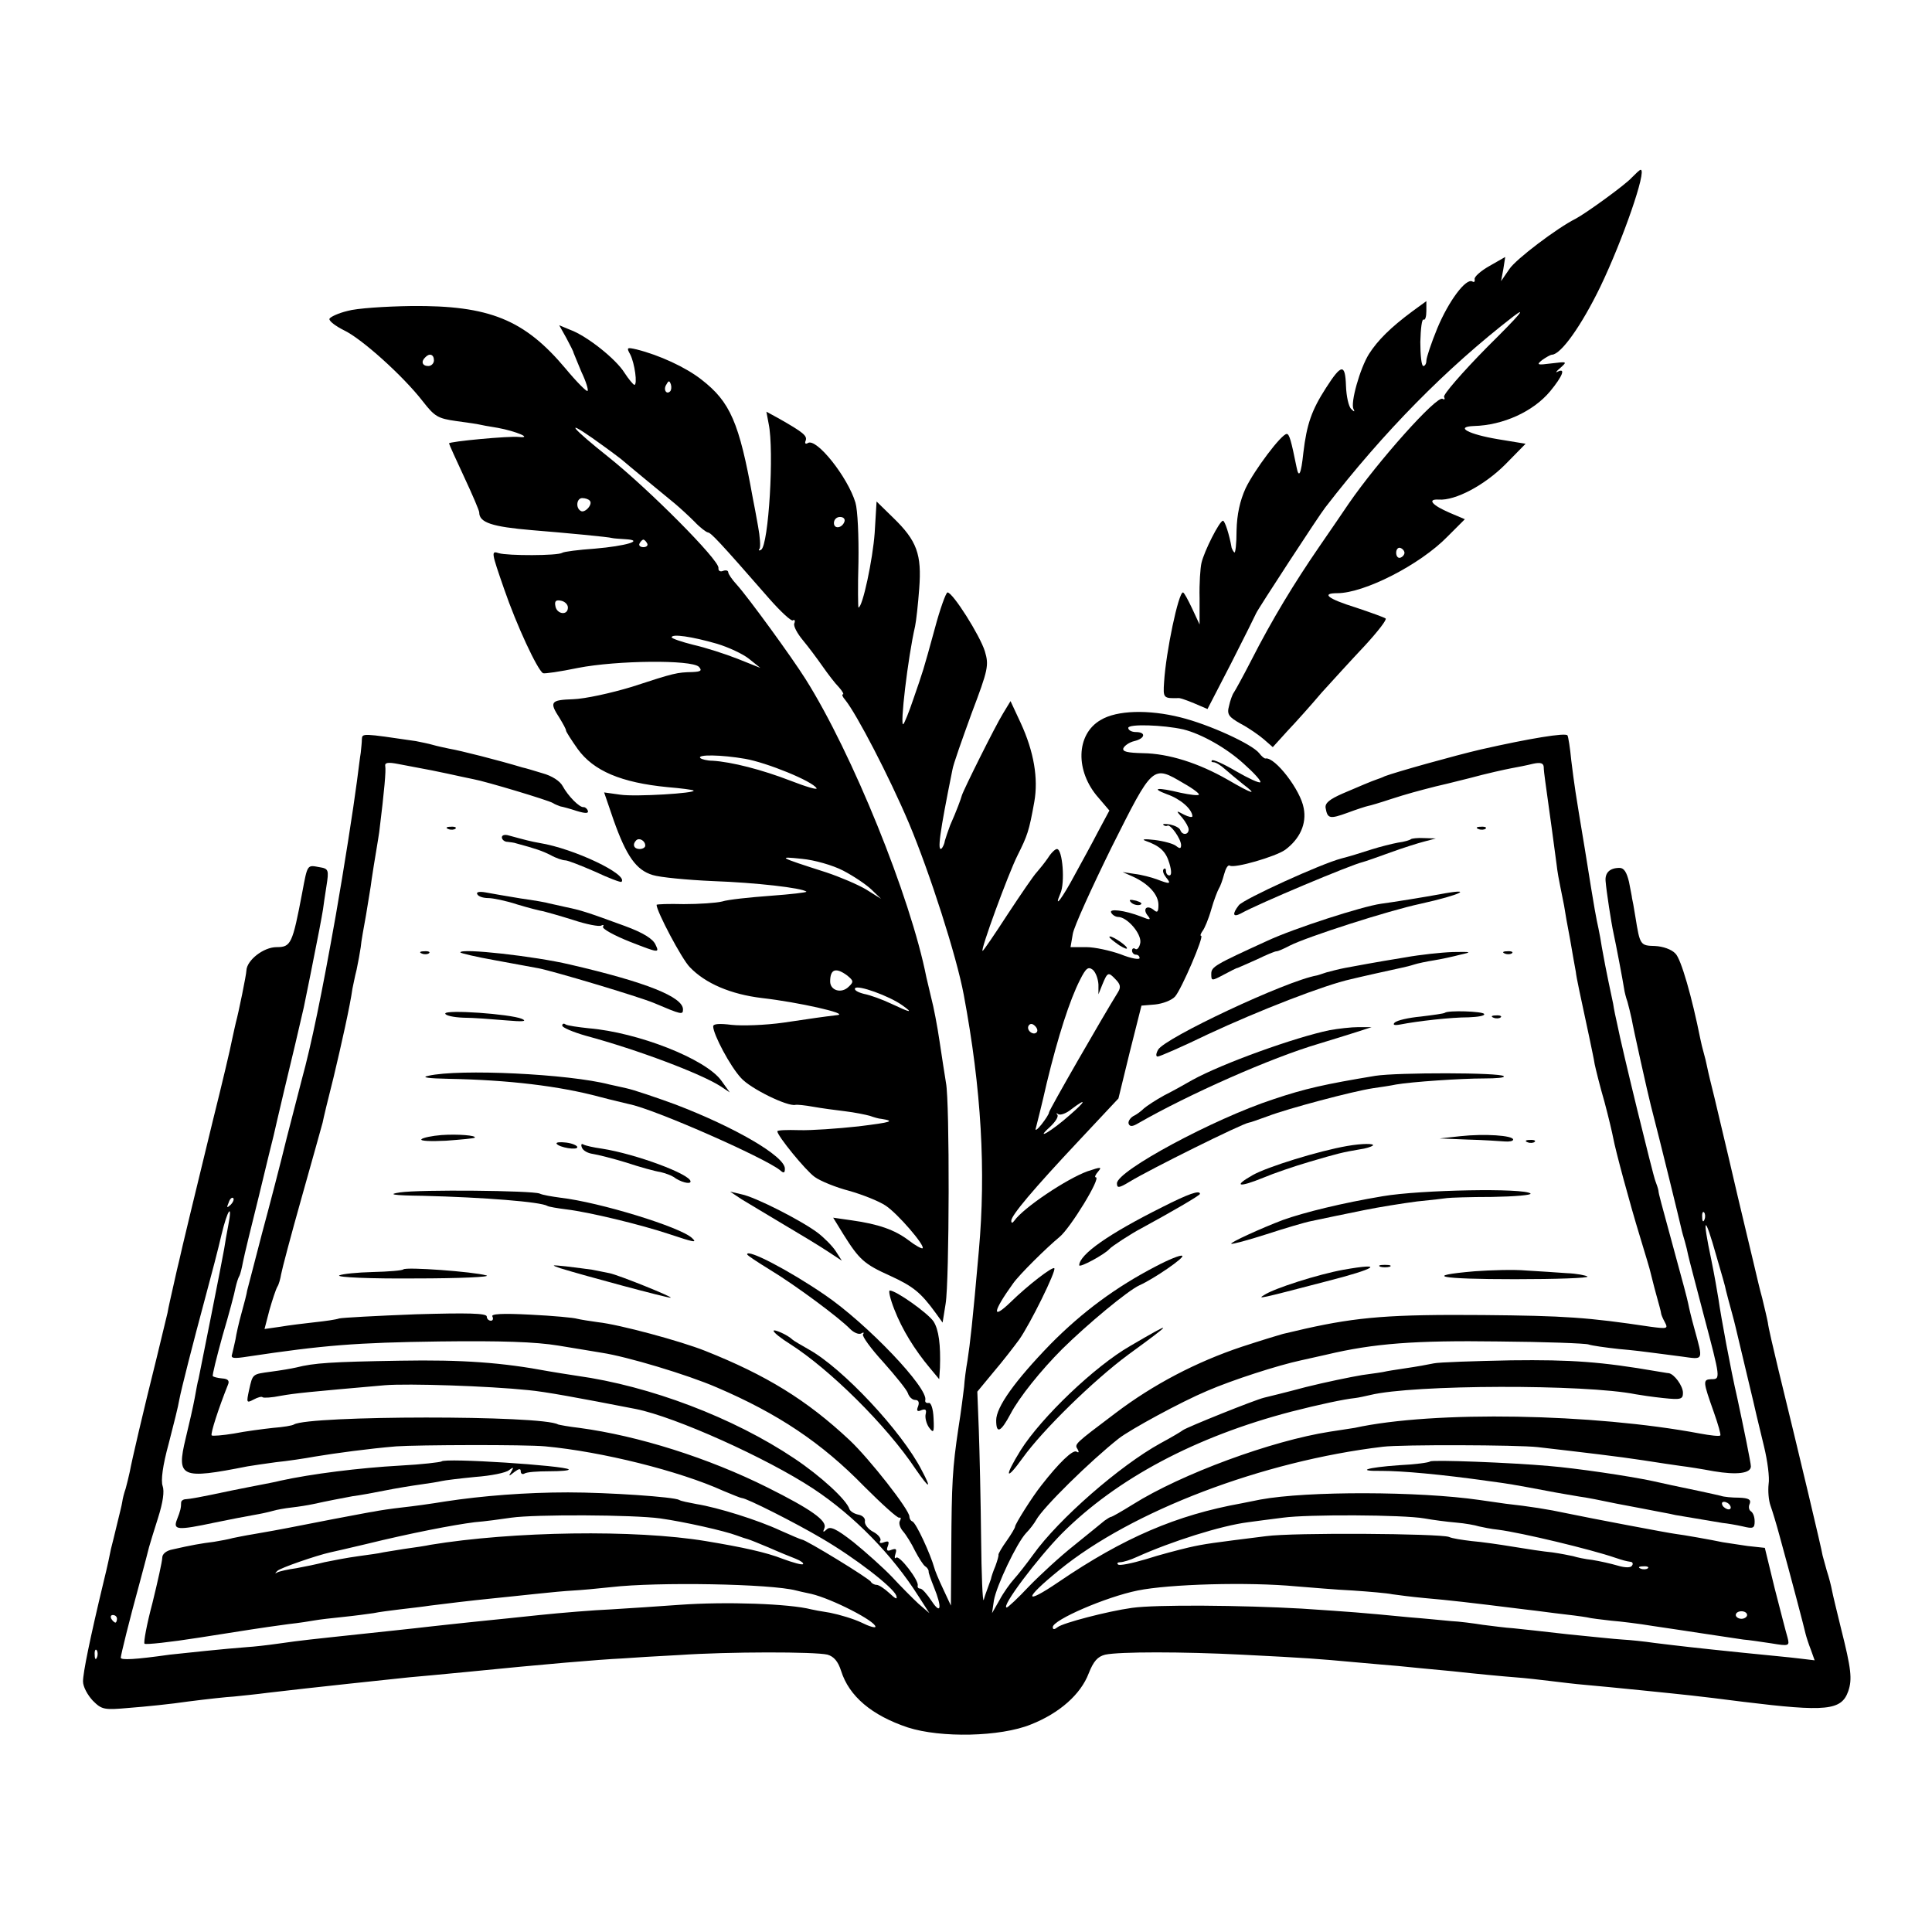 <?xml version="1.0" standalone="no"?>
<!DOCTYPE svg PUBLIC "-//W3C//DTD SVG 20010904//EN"
 "http://www.w3.org/TR/2001/REC-SVG-20010904/DTD/svg10.dtd">
<svg version="1.0" xmlns="http://www.w3.org/2000/svg"
 width="512pt" height="512pt" viewBox="0 0 512 512"
 preserveAspectRatio="xMidYMid meet">
<g transform="translate(0,512) scale(0.1,-0.1)"
fill="#000000" stroke="none">
<path d="M4324 4649 c-17 -19 -122 -95 -149 -109 -48 -24 -158 -107 -175 -133
l-22 -32 6 32 5 32 -42 -24 c-23 -13 -41 -29 -39 -35 1 -6 -1 -9 -6 -6 -17 10
-63 -52 -93 -124 -16 -39 -29 -78 -29 -86 0 -8 -4 -14 -8 -14 -5 0 -8 29 -8
64 1 35 4 62 9 59 4 -2 7 8 7 23 l0 26 -37 -27 c-58 -43 -92 -77 -115 -113
-24 -38 -50 -131 -41 -146 4 -8 2 -8 -6 0 -7 6 -13 34 -14 61 -2 60 -12 59
-53 -5 -38 -59 -51 -96 -60 -172 -6 -57 -12 -69 -18 -38 -14 69 -19 88 -26 88
-14 0 -86 -96 -109 -144 -15 -33 -23 -69 -24 -112 0 -35 -3 -61 -6 -58 -3 3
-6 9 -7 12 -6 35 -18 72 -23 72 -9 0 -50 -81 -57 -112 -3 -13 -6 -54 -5 -93
l0 -70 -20 43 c-11 23 -21 42 -24 42 -12 0 -45 -157 -50 -237 -3 -44 -2 -44
40 -43 3 0 21 -6 40 -14 l35 -15 63 122 c34 67 64 127 66 132 4 10 167 260
183 280 156 202 321 369 498 506 38 29 18 5 -68 -80 -67 -68 -119 -128 -115
-133 3 -6 1 -8 -4 -5 -15 10 -172 -166 -249 -278 -11 -16 -46 -68 -78 -114
-66 -96 -125 -193 -180 -301 -21 -41 -42 -79 -46 -85 -4 -5 -10 -22 -13 -36
-6 -22 -1 -29 31 -47 21 -11 48 -30 61 -41 l24 -21 39 43 c22 23 63 69 91 102
29 32 80 88 114 124 34 37 59 69 55 72 -4 3 -40 16 -79 29 -74 23 -93 38 -49
38 71 0 219 75 292 150 l46 46 -40 17 c-47 20 -61 37 -29 35 44 -3 121 38 176
93 l54 55 -73 12 c-78 13 -116 33 -64 35 77 2 157 38 202 92 33 40 42 63 20
52 -7 -4 -4 1 7 10 19 17 18 17 -23 12 -39 -5 -41 -4 -25 9 10 7 22 14 26 14
24 1 78 77 128 180 60 125 124 310 107 310 -3 0 -13 -10 -24 -21z m-602 -994
c0 -5 -5 -11 -11 -13 -6 -2 -11 4 -11 13 0 9 5 15 11 13 6 -2 11 -8 11 -13z"/>
<path d="M921 4296 c-25 -6 -46 -16 -48 -21 -1 -6 16 -19 38 -30 47 -22 157
-121 209 -188 32 -41 40 -46 90 -53 30 -4 57 -8 60 -9 3 -1 25 -5 50 -9 48 -9
93 -28 55 -24 -25 3 -185 -12 -185 -17 0 -2 18 -42 40 -89 22 -47 40 -89 40
-94 0 -27 34 -38 140 -47 86 -7 204 -18 213 -21 4 -1 19 -2 35 -3 51 -3 1 -18
-82 -25 -43 -3 -82 -8 -86 -11 -12 -8 -145 -8 -168 -1 -21 7 -20 3 14 -95 33
-96 88 -214 103 -223 3 -2 45 4 93 14 103 20 300 22 320 3 9 -10 6 -13 -17
-14 -41 -1 -47 -2 -160 -39 -56 -17 -125 -32 -156 -33 -60 -2 -64 -7 -36 -50
9 -15 17 -29 17 -33 0 -3 14 -25 31 -49 42 -58 115 -89 238 -101 36 -3 67 -7
69 -9 8 -7 -154 -17 -194 -11 l-43 6 25 -73 c34 -96 60 -133 104 -146 19 -6
91 -13 160 -16 112 -4 236 -18 247 -28 2 -2 -41 -7 -96 -11 -54 -4 -112 -10
-127 -15 -16 -4 -62 -7 -102 -7 -39 1 -72 0 -72 -2 0 -17 67 -144 88 -165 41
-43 108 -72 192 -82 96 -11 229 -41 200 -45 -42 -5 -62 -8 -143 -20 -49 -7
-111 -9 -138 -6 -32 4 -49 3 -49 -4 0 -21 45 -106 74 -137 25 -28 123 -76 144
-71 4 1 25 -1 47 -5 22 -4 60 -9 85 -12 25 -3 54 -9 65 -12 11 -4 25 -8 30 -8
38 -6 29 -9 -60 -20 -55 -6 -126 -11 -157 -10 -32 1 -58 0 -58 -3 0 -12 75
-104 99 -121 15 -11 57 -28 92 -37 35 -10 78 -27 96 -39 32 -21 105 -106 98
-113 -2 -2 -19 7 -37 21 -37 28 -80 43 -151 53 l-49 7 27 -44 c42 -67 55 -79
124 -110 61 -28 81 -44 121 -99 l18 -25 8 50 c10 60 11 535 1 585 -3 19 -11
69 -17 110 -6 41 -16 93 -22 115 -5 22 -11 47 -13 55 -42 213 -197 595 -320
790 -37 59 -153 218 -182 250 -13 14 -23 29 -23 33 0 5 -6 7 -14 4 -7 -3 -13
0 -12 8 2 21 -186 210 -293 295 -93 74 -117 102 -41 49 41 -29 77 -56 80 -59
3 -3 30 -25 60 -50 30 -25 66 -54 79 -65 13 -11 36 -32 51 -47 15 -16 31 -28
36 -29 8 -1 27 -20 163 -176 30 -34 58 -60 62 -57 5 3 7 -1 4 -8 -3 -7 8 -27
23 -45 15 -18 38 -49 52 -69 14 -20 33 -45 43 -55 9 -10 14 -19 11 -19 -4 0
-1 -7 6 -15 30 -37 116 -202 169 -327 55 -131 126 -352 145 -454 47 -251 59
-467 40 -679 -17 -193 -23 -244 -30 -290 -4 -22 -8 -53 -9 -70 -2 -16 -8 -66
-15 -109 -16 -107 -18 -146 -19 -321 l-1 -150 -21 45 c-12 25 -22 50 -23 55
-10 36 -48 119 -58 123 -5 2 -8 8 -8 13 0 18 -106 153 -158 202 -114 107 -222
173 -383 237 -65 26 -228 70 -284 76 -22 3 -47 7 -55 9 -9 3 -64 8 -124 11
-76 4 -106 2 -101 -5 3 -6 1 -11 -4 -11 -6 0 -11 5 -11 11 0 9 -51 10 -188 6
-104 -4 -195 -9 -203 -11 -8 -3 -36 -7 -64 -10 -27 -3 -69 -8 -92 -12 l-42 -6
13 50 c8 28 17 55 21 62 4 6 8 21 10 33 2 12 26 103 54 202 28 99 53 189 56
200 2 11 15 65 29 120 21 88 44 191 50 235 2 8 6 31 11 50 4 19 9 46 11 60 1
14 8 52 14 85 5 33 13 76 15 95 3 19 8 53 12 75 4 22 7 45 8 50 14 113 18 163
16 174 -2 10 6 12 36 6 21 -4 47 -9 58 -11 11 -2 43 -8 70 -14 28 -6 59 -13
70 -15 33 -6 199 -56 210 -63 6 -4 15 -7 20 -9 6 -1 25 -6 43 -12 23 -7 32 -7
30 0 -2 6 -7 10 -11 10 -11 -2 -42 30 -56 56 -7 13 -28 27 -54 34 -23 7 -46
14 -52 15 -63 19 -165 45 -195 50 -14 3 -33 7 -43 10 -10 3 -30 7 -45 10 -143
21 -142 21 -143 5 0 -9 -2 -25 -3 -36 -2 -11 -6 -45 -10 -75 -10 -76 -34 -229
-56 -355 -37 -209 -65 -344 -90 -435 -5 -19 -23 -89 -40 -155 -16 -66 -46
-181 -66 -255 -19 -74 -37 -142 -39 -150 -1 -8 -8 -35 -15 -60 -7 -25 -14 -56
-16 -70 -3 -14 -7 -31 -9 -39 -4 -11 4 -12 42 -6 200 30 286 37 508 40 164 2
254 -1 315 -11 47 -8 99 -16 115 -19 66 -10 227 -58 305 -92 161 -69 277 -146
390 -262 47 -47 89 -85 93 -83 5 1 5 -2 2 -8 -4 -6 0 -19 8 -28 8 -9 23 -33
32 -52 10 -19 22 -38 27 -41 5 -3 9 -9 9 -13 -1 -3 6 -22 14 -42 22 -54 19
-75 -6 -37 -12 18 -25 33 -30 33 -5 0 -8 3 -7 8 4 13 -49 82 -57 74 -4 -4 -5
1 -2 10 4 13 2 15 -10 11 -12 -5 -15 -2 -10 10 4 12 2 14 -10 10 -10 -4 -14
-2 -10 4 3 5 -5 16 -18 23 -14 7 -24 20 -23 28 2 8 -6 16 -17 18 -11 2 -22 9
-24 15 -8 25 -77 88 -146 134 -161 108 -382 192 -576 219 -25 4 -59 9 -75 12
-122 23 -228 31 -394 28 -182 -3 -228 -6 -275 -18 -13 -3 -43 -8 -66 -11 -51
-7 -49 -5 -59 -49 -7 -33 -7 -35 12 -25 11 6 22 9 24 6 3 -2 24 -1 48 4 40 7
71 10 276 28 62 5 274 -2 380 -13 44 -4 131 -20 285 -50 105 -21 347 -130 470
-211 109 -72 210 -176 279 -285 l29 -45 -29 25 c-15 14 -47 46 -70 71 -24 25
-70 66 -102 92 -46 36 -62 43 -71 34 -10 -9 -11 -8 -6 4 7 19 -35 49 -151 107
-156 78 -342 137 -499 158 -27 3 -53 8 -56 9 -41 25 -660 24 -700 0 -4 -3 -29
-7 -55 -9 -27 -3 -74 -9 -104 -15 -30 -5 -57 -7 -59 -5 -4 4 19 74 43 134 5
11 0 16 -15 17 -12 1 -23 4 -25 6 -2 2 10 50 26 108 17 57 32 114 34 126 3 13
7 26 10 31 3 5 7 22 10 38 3 16 22 94 42 174 19 80 37 152 39 160 2 8 14 62
28 120 22 91 39 163 52 220 4 18 30 148 41 205 4 22 9 47 10 55 1 8 5 36 9 61
7 44 6 47 -19 51 -32 6 -31 8 -45 -67 -26 -137 -30 -145 -68 -145 -35 0 -79
-35 -80 -62 0 -10 -21 -113 -28 -138 -1 -3 -5 -23 -10 -45 -4 -22 -27 -119
-51 -215 -46 -189 -84 -346 -89 -370 -2 -8 -9 -37 -15 -65 -6 -27 -14 -61 -16
-74 -3 -13 -16 -67 -29 -120 -36 -144 -66 -273 -71 -301 -3 -14 -8 -34 -11
-45 -4 -11 -8 -27 -9 -35 -1 -8 -8 -35 -14 -60 -6 -25 -13 -54 -16 -65 -2 -11
-10 -49 -19 -85 -37 -154 -55 -243 -55 -266 0 -14 12 -36 26 -51 24 -24 30
-25 97 -19 40 3 110 10 157 17 47 6 101 12 120 13 19 2 60 6 90 10 109 13 336
37 375 41 22 2 90 8 150 14 210 21 352 33 415 36 25 2 92 6 150 9 131 9 360 9
393 1 17 -5 28 -18 36 -43 21 -67 81 -118 177 -150 87 -28 245 -25 326 8 76
30 132 80 153 135 13 33 24 45 44 50 38 8 204 8 361 0 179 -9 201 -11 300 -20
47 -4 99 -9 115 -10 17 -2 82 -8 145 -14 63 -7 138 -14 165 -16 28 -2 70 -7
95 -10 25 -3 65 -8 90 -10 25 -2 95 -9 155 -15 117 -12 132 -13 265 -30 220
-27 260 -23 278 28 11 32 8 59 -19 166 -11 45 -22 90 -24 101 -2 11 -8 35 -14
53 -5 18 -10 36 -11 40 -2 15 -60 259 -117 492 -14 58 -27 114 -28 125 -2 11
-9 40 -15 65 -7 25 -13 52 -15 60 -2 8 -13 56 -25 105 -12 50 -23 97 -25 105
-4 18 -39 167 -61 259 -9 36 -18 73 -20 84 -2 10 -6 27 -9 37 -3 10 -7 27 -9
37 -22 110 -51 212 -66 226 -10 11 -33 19 -54 20 -39 1 -40 2 -52 77 -4 25 -8
47 -9 50 0 3 -4 22 -8 43 -6 25 -13 37 -25 37 -26 0 -39 -13 -37 -35 2 -26 15
-111 21 -138 6 -27 25 -127 28 -147 1 -8 5 -24 9 -35 3 -11 8 -31 11 -45 4
-24 43 -199 51 -230 24 -92 77 -309 80 -323 2 -10 7 -27 10 -37 3 -10 7 -27 9
-37 2 -10 21 -81 41 -158 45 -170 45 -170 20 -170 -23 -1 -22 -6 7 -88 11 -31
19 -59 17 -61 -2 -3 -27 0 -54 5 -282 53 -705 61 -915 15 -8 -1 -37 -6 -65
-10 -155 -24 -394 -112 -523 -193 -29 -18 -55 -33 -58 -33 -2 0 -10 -5 -17
-10 -7 -6 -43 -35 -80 -65 -38 -30 -92 -80 -121 -110 -28 -30 -55 -55 -58 -55
-17 0 82 131 146 196 146 146 355 257 608 323 74 19 140 33 169 36 9 1 27 5
40 8 114 28 570 29 704 2 11 -2 44 -7 73 -10 47 -5 52 -3 52 14 0 18 -23 50
-38 52 -4 0 -18 3 -32 5 -145 25 -225 31 -385 29 -99 -2 -191 -5 -205 -8 -14
-3 -47 -9 -75 -13 -27 -4 -52 -8 -55 -9 -3 -1 -30 -5 -60 -9 -30 -5 -98 -19
-150 -32 -52 -14 -102 -26 -110 -28 -25 -6 -204 -78 -215 -86 -5 -4 -32 -20
-60 -35 -107 -59 -269 -200 -337 -295 -18 -25 -41 -54 -51 -65 -10 -11 -28
-36 -38 -55 l-20 -35 5 34 c7 39 60 151 85 178 10 10 22 26 27 35 18 33 143
156 219 216 31 24 165 97 234 126 67 29 188 68 249 81 9 2 40 9 67 15 126 30
235 38 455 35 124 -1 232 -5 240 -8 8 -3 44 -8 80 -12 36 -3 76 -8 90 -10 14
-2 48 -6 77 -10 59 -8 57 -13 33 75 -7 25 -14 54 -16 65 -2 11 -17 67 -33 125
-42 155 -45 164 -46 175 -1 6 -5 17 -8 25 -6 14 -89 353 -101 415 -4 17 -9 41
-11 55 -20 93 -26 128 -30 150 -2 14 -6 36 -9 50 -6 28 -8 34 -36 210 -27 162
-27 164 -36 235 -3 33 -8 63 -10 66 -4 8 -101 -8 -229 -37 -69 -16 -226 -60
-255 -71 -8 -4 -17 -7 -20 -8 -15 -5 -50 -20 -92 -38 -34 -15 -47 -25 -45 -38
5 -29 11 -30 58 -13 24 9 49 17 54 18 6 1 33 9 60 18 43 14 73 22 120 34 6 1
46 11 90 22 44 12 94 23 110 26 17 3 42 8 58 12 19 4 27 2 28 -8 0 -7 2 -24 4
-38 11 -77 26 -190 30 -220 2 -19 7 -46 10 -60 3 -14 7 -36 10 -50 2 -14 9
-54 16 -90 6 -36 13 -74 15 -85 2 -18 11 -58 36 -175 5 -25 12 -56 14 -70 3
-14 14 -59 26 -100 11 -41 21 -84 23 -95 6 -33 44 -174 71 -262 14 -46 27 -89
28 -95 2 -7 8 -33 15 -58 7 -25 13 -47 13 -50 0 -3 4 -13 10 -24 9 -17 7 -18
-38 -12 -167 25 -226 29 -444 31 -243 2 -331 -5 -470 -36 -25 -6 -52 -12 -60
-14 -8 -2 -57 -17 -109 -34 -120 -40 -235 -100 -335 -176 -110 -83 -109 -82
-100 -96 4 -7 3 -10 -3 -6 -10 6 -47 -30 -93 -89 -24 -30 -70 -103 -70 -110 0
-3 -10 -20 -22 -37 -13 -18 -22 -34 -22 -37 1 -3 -3 -16 -8 -30 -6 -14 -11
-29 -12 -35 -2 -5 -6 -17 -9 -25 -3 -8 -8 -22 -10 -30 -3 -8 -6 66 -7 165 -1
99 -4 227 -6 284 l-4 103 43 52 c24 28 54 67 68 86 29 41 99 183 93 189 -5 5
-70 -45 -116 -90 -51 -49 -47 -25 7 50 17 24 89 95 123 123 29 24 111 158 96
158 -4 0 -1 7 6 15 11 13 8 13 -28 1 -55 -20 -169 -96 -194 -131 -5 -7 -8 -7
-8 0 0 14 57 82 180 213 l104 111 30 123 31 123 36 3 c20 2 44 11 53 21 17 19
78 161 69 161 -3 0 -1 6 4 13 5 6 16 32 23 57 7 25 17 50 20 55 4 6 10 23 14
38 4 15 10 26 15 23 12 -8 122 24 147 42 39 29 57 69 49 110 -8 48 -76 136
-101 132 -3 -1 -11 6 -17 14 -19 24 -132 76 -209 95 -84 21 -168 19 -211 -7
-66 -38 -68 -136 -6 -206 l29 -34 -30 -56 c-16 -31 -44 -82 -61 -113 -33 -62
-58 -96 -39 -51 13 28 6 118 -9 118 -5 0 -16 -11 -24 -24 -9 -13 -22 -29 -29
-37 -8 -8 -42 -58 -77 -111 -35 -54 -65 -98 -67 -98 -7 0 68 204 92 252 27 54
31 65 45 143 11 62 -1 133 -36 209 l-27 58 -20 -33 c-21 -34 -105 -203 -109
-217 -2 -8 -14 -41 -31 -79 -6 -16 -12 -34 -14 -41 -1 -8 -5 -16 -8 -20 -13
-12 -6 40 28 208 2 14 26 81 51 150 44 116 46 127 35 164 -13 42 -85 156 -99
156 -4 0 -20 -44 -34 -97 -31 -113 -30 -109 -57 -187 -11 -33 -23 -62 -26 -65
-10 -10 12 177 31 259 3 14 8 59 11 100 7 91 -6 127 -69 188 l-44 43 -5 -83
c-5 -70 -32 -198 -43 -198 -1 0 -2 54 0 121 1 67 -2 137 -8 157 -20 67 -103
172 -126 158 -6 -4 -9 -1 -6 6 5 13 -6 22 -71 59 l-33 18 6 -32 c15 -71 0
-322 -20 -334 -6 -3 -8 -2 -4 3 3 5 1 32 -4 59 -5 28 -11 61 -14 75 -36 201
-60 255 -136 314 -42 33 -112 65 -172 80 -26 6 -27 5 -17 -13 12 -23 20 -81
11 -81 -3 1 -15 15 -26 32 -23 37 -100 98 -144 114 l-29 12 19 -34 c10 -19 19
-36 19 -39 1 -2 10 -25 21 -51 12 -25 19 -48 16 -50 -2 -3 -29 24 -58 59 -109
130 -202 168 -409 166 -69 -1 -145 -6 -169 -13z m229 -131 c0 -8 -7 -15 -15
-15 -16 0 -20 12 -8 23 11 12 23 8 23 -8z m626 -82 c-10 -10 -19 5 -10 18 6
11 8 11 12 0 2 -7 1 -15 -2 -18z m-213 -290 c9 -9 -13 -34 -24 -27 -14 8 -11
34 4 34 8 0 17 -3 20 -7z m675 -55 c-6 -18 -28 -21 -28 -4 0 9 7 16 16 16 9 0
14 -5 12 -12z m-523 -58 c3 -5 -1 -10 -10 -10 -9 0 -13 5 -10 10 3 6 8 10 10
10 2 0 7 -4 10 -10z m-210 -170 c0 -22 -29 -18 -33 3 -3 14 1 18 15 15 10 -2
18 -10 18 -18z m395 -96 c30 -9 69 -27 85 -40 l30 -24 -60 24 c-33 13 -86 30
-117 37 -32 8 -58 17 -58 20 0 10 54 2 120 -17z m1236 -227 c48 -12 114 -49
160 -91 27 -24 47 -46 44 -49 -3 -3 -31 10 -64 29 -32 19 -61 32 -64 29 -3 -3
-1 -5 4 -5 6 0 19 -8 30 -18 10 -9 32 -27 48 -40 41 -31 26 -27 -41 12 -77 44
-156 69 -224 70 -41 1 -55 4 -52 13 3 7 16 16 29 19 29 7 32 24 4 24 -11 0
-20 5 -20 11 0 11 93 8 146 -4z m-1161 -78 c57 -10 178 -59 189 -78 3 -5 -28
4 -69 20 -75 29 -156 50 -207 53 -14 0 -29 4 -32 7 -10 10 56 9 119 -2z m1162
-65 c25 -14 43 -28 40 -30 -2 -3 -24 0 -48 5 -62 15 -81 13 -36 -4 35 -12 66
-39 67 -58 0 -4 -10 -2 -22 4 -22 12 -22 11 -5 -8 9 -11 17 -25 17 -31 0 -15
-17 -16 -22 -2 -2 6 -14 12 -27 15 -13 2 -21 2 -18 -1 3 -3 8 -4 11 -2 8 4 35
-34 36 -51 0 -10 -3 -11 -13 -3 -7 6 -33 13 -57 16 -25 3 -36 2 -25 -2 40 -14
55 -29 64 -60 6 -20 6 -32 0 -32 -5 0 -9 5 -9 12 0 6 -3 8 -6 5 -4 -4 -1 -13
6 -22 15 -18 11 -19 -25 -5 -14 5 -40 12 -58 14 l-32 5 27 -12 c42 -19 68 -48
68 -75 0 -19 -3 -22 -13 -13 -18 14 -30 2 -15 -16 9 -11 6 -12 -18 -2 -44 17
-87 22 -79 10 3 -6 12 -11 18 -11 24 0 62 -44 59 -68 -2 -12 -8 -20 -13 -17
-5 4 -9 1 -9 -4 0 -6 5 -11 10 -11 6 0 10 -4 10 -9 0 -5 -23 -1 -50 10 -28 10
-69 19 -91 19 l-42 0 6 35 c3 19 50 122 103 230 110 219 108 218 191 169z
m-1427 -165 c0 -5 -7 -9 -15 -9 -15 0 -20 12 -9 23 8 8 24 -1 24 -14z m524
-66 c27 -14 60 -36 75 -50 l26 -25 -40 25 c-22 13 -69 33 -105 45 -128 41
-131 43 -65 36 33 -3 82 -17 109 -31z m677 -302 l0 -26 10 25 c14 34 16 35 35
15 13 -13 15 -21 7 -34 -41 -66 -183 -313 -183 -319 0 -4 -9 -18 -20 -32 -11
-14 -18 -18 -15 -10 2 8 16 62 29 120 30 124 61 220 88 273 16 32 22 36 34 27
8 -7 14 -24 15 -39z m-666 24 c17 -14 18 -17 4 -30 -19 -19 -49 -10 -49 14 0
33 15 38 45 16z m146 -79 c31 -22 22 -20 -29 4 -23 11 -56 23 -72 26 -16 4
-27 10 -24 15 6 10 90 -20 125 -45z m356 -72 c-9 -9 -28 6 -21 18 4 6 10 6 17
-1 6 -6 8 -13 4 -17z m88 -219 c-47 -42 -95 -70 -53 -32 15 14 24 28 20 33 -4
4 -2 5 3 1 6 -3 22 3 35 14 41 31 38 21 -5 -16z m-2224 -238 c-10 -9 -11 -8
-5 6 3 10 9 15 12 12 3 -3 0 -11 -7 -18z m-6 -54 c-4 -21 -9 -49 -11 -63 -4
-25 -64 -326 -68 -345 -2 -5 -6 -28 -10 -50 -4 -22 -15 -70 -24 -107 -25 -104
-13 -109 164 -74 12 2 45 7 75 11 30 3 77 10 104 15 54 9 143 21 215 27 58 4
342 5 395 0 150 -14 355 -65 472 -118 24 -10 46 -19 49 -19 12 0 141 -65 212
-107 89 -52 188 -129 197 -151 4 -12 -1 -10 -18 6 -13 12 -28 22 -34 22 -6 0
-13 4 -15 8 -3 8 -173 112 -183 112 -2 0 -28 11 -57 24 -60 28 -166 61 -222
70 -21 4 -42 8 -46 11 -13 8 -188 20 -295 20 -111 0 -227 -9 -325 -24 -36 -6
-87 -13 -115 -16 -27 -3 -61 -8 -75 -11 -14 -2 -38 -7 -55 -10 -16 -3 -75 -14
-130 -25 -55 -11 -116 -22 -135 -25 -19 -3 -43 -8 -53 -10 -10 -3 -32 -7 -50
-10 -33 -4 -61 -9 -109 -20 -17 -3 -28 -12 -28 -22 0 -9 -12 -63 -26 -120 -15
-56 -24 -105 -21 -108 3 -3 68 4 144 16 141 22 150 24 238 36 28 3 59 8 70 10
11 2 45 6 75 9 30 3 66 8 80 10 14 3 45 7 70 10 25 3 61 7 80 10 48 6 105 13
165 19 28 3 79 8 115 12 36 4 81 8 100 9 19 1 64 5 100 9 121 14 422 9 490 -9
3 -1 21 -5 40 -9 55 -13 170 -72 170 -87 0 -4 -17 1 -37 11 -21 10 -58 21 -83
26 -25 4 -47 8 -50 9 -58 15 -226 21 -350 12 -52 -4 -133 -9 -180 -12 -47 -2
-132 -9 -190 -15 -58 -6 -123 -13 -145 -15 -22 -2 -65 -7 -95 -10 -30 -3 -71
-8 -90 -10 -19 -2 -82 -9 -140 -15 -58 -6 -120 -13 -139 -15 -19 -2 -58 -7
-85 -11 -28 -4 -64 -8 -81 -9 -55 -4 -169 -16 -205 -20 -92 -13 -130 -15 -130
-8 1 10 22 96 50 198 12 44 23 87 25 95 2 8 13 43 24 78 13 41 17 70 12 84 -5
14 0 54 16 112 13 50 26 102 28 116 6 31 35 145 70 275 15 55 34 128 42 163
16 67 30 86 18 25z m3912 15 c-3 -8 -6 -5 -6 6 -1 11 2 17 5 13 3 -3 4 -12 1
-19z m32 -98 c12 -41 24 -82 25 -90 2 -8 9 -35 16 -60 7 -25 13 -52 15 -60 2
-8 13 -55 25 -105 12 -49 23 -97 25 -106 2 -8 11 -46 20 -83 9 -37 15 -82 12
-99 -2 -18 0 -43 5 -57 5 -14 16 -50 24 -80 32 -116 66 -246 69 -260 2 -8 8
-27 14 -42 l10 -28 -42 5 c-23 3 -89 9 -147 15 -127 13 -170 18 -235 26 -27 4
-66 8 -85 9 -19 1 -84 8 -145 14 -60 7 -126 14 -145 16 -19 1 -55 6 -80 9 -25
4 -63 9 -85 10 -22 2 -71 7 -110 10 -134 13 -151 14 -285 23 -159 9 -386 11
-450 2 -65 -9 -183 -40 -197 -51 -9 -7 -13 -7 -13 0 0 19 141 80 225 97 84 17
292 23 420 11 39 -3 106 -9 150 -11 44 -3 91 -7 105 -10 14 -2 52 -7 85 -10
68 -6 112 -11 265 -30 8 -1 44 -5 80 -10 36 -4 74 -9 85 -11 11 -3 40 -6 65
-9 25 -2 74 -8 110 -14 36 -5 99 -15 140 -21 41 -6 86 -13 100 -15 14 -1 47
-6 74 -10 48 -8 49 -7 43 16 -4 13 -19 72 -34 130 l-26 107 -46 5 c-25 4 -55
8 -66 10 -28 6 -107 20 -125 22 -17 2 -223 41 -290 55 -46 10 -97 18 -160 25
-19 3 -51 7 -70 10 -159 23 -455 24 -580 1 -14 -3 -36 -7 -50 -10 -172 -31
-312 -91 -484 -208 -94 -64 -94 -46 1 31 192 157 539 289 858 327 49 6 356 5
410 -1 121 -14 215 -25 280 -35 39 -6 84 -13 100 -15 17 -2 55 -8 87 -14 60
-10 98 -6 98 13 0 9 -19 102 -36 181 -18 78 -43 214 -50 263 -3 19 -11 65 -19
104 -25 118 -18 122 14 8z m-2799 -694 c64 -9 170 -33 202 -45 13 -5 26 -9 30
-10 4 -1 29 -11 55 -22 27 -12 59 -25 72 -30 13 -5 22 -12 19 -14 -2 -3 -27 4
-54 14 -43 17 -107 31 -204 47 -187 31 -511 26 -730 -10 -8 -2 -40 -7 -70 -11
-30 -5 -57 -9 -60 -10 -3 -1 -30 -5 -60 -9 -30 -4 -71 -12 -90 -16 -19 -5 -53
-12 -75 -16 -22 -3 -44 -8 -50 -11 -7 -4 -7 -3 0 4 8 8 104 41 140 49 6 1 48
11 95 22 118 29 232 51 288 58 26 2 70 8 97 12 63 9 323 8 395 -2z m2025 0
c22 -4 60 -9 84 -11 24 -2 51 -7 60 -10 9 -2 32 -7 52 -9 62 -8 245 -52 309
-74 21 -7 28 -9 41 -11 5 0 8 -5 4 -10 -3 -6 -18 -6 -38 0 -17 5 -48 12 -67
15 -19 2 -42 7 -51 10 -9 2 -34 7 -55 10 -22 2 -68 9 -104 15 -36 6 -85 13
-110 15 -25 3 -52 7 -60 11 -26 9 -412 12 -485 2 -143 -18 -161 -20 -205 -30
-25 -6 -76 -19 -113 -31 -37 -11 -71 -18 -74 -14 -4 3 -1 6 6 6 7 0 27 6 44
14 91 41 223 83 295 92 20 3 62 8 92 12 65 9 318 8 375 -2z m592 -132 c-3 -3
-12 -4 -19 -1 -8 3 -5 6 6 6 11 1 17 -2 13 -5z m263 -124 c0 -5 -7 -10 -15
-10 -8 0 -15 5 -15 10 0 6 7 10 15 10 8 0 15 -4 15 -10z m-4320 -10 c0 -5 -2
-10 -4 -10 -3 0 -8 5 -11 10 -3 6 -1 10 4 10 6 0 11 -4 11 -10z m-53 -102 c-3
-8 -6 -5 -6 6 -1 11 2 17 5 13 3 -3 4 -12 1 -19z"/>
<path d="M2998 2728 c5 -5 16 -8 23 -6 8 3 3 7 -10 11 -17 4 -21 3 -13 -5z"/>
<path d="M2940 2637 c0 -3 12 -12 26 -22 15 -9 23 -12 20 -6 -7 11 -46 35 -46
28z"/>
<path d="M1170 1247 c-3 -2 -52 -8 -110 -11 -108 -6 -235 -22 -317 -40 -15 -4
-39 -8 -53 -11 -14 -3 -48 -9 -76 -15 -89 -19 -109 -22 -121 -23 -7 0 -13 -4
-13 -9 0 -14 -2 -22 -11 -45 -11 -28 1 -29 100 -8 39 8 85 17 103 20 18 3 41
8 51 11 10 3 32 7 50 9 18 2 43 6 57 9 41 9 73 15 105 21 17 2 55 9 85 15 30
6 73 13 95 16 22 3 47 7 55 9 8 2 49 7 90 11 41 3 81 11 89 18 12 9 13 8 6 -4
-8 -13 -7 -13 8 -1 12 9 17 10 17 2 0 -7 5 -9 10 -6 6 4 35 6 66 6 31 0 54 2
51 5 -10 10 -328 31 -337 21z"/>
<path d="M3790 1247 c-3 -3 -40 -8 -83 -10 -85 -6 -116 -16 -45 -15 53 0 156
-9 283 -27 52 -7 65 -9 155 -26 30 -6 69 -12 85 -15 17 -2 62 -11 100 -19 39
-7 88 -17 110 -21 22 -4 42 -8 45 -9 11 -2 106 -18 125 -21 11 -1 35 -5 53 -9
28 -7 32 -5 32 13 0 12 -4 23 -10 27 -5 3 -7 12 -3 20 4 11 -3 15 -28 16 -19
0 -41 2 -49 5 -16 4 -86 19 -130 28 -14 3 -36 8 -50 11 -66 14 -203 34 -275
40 -101 9 -311 17 -315 12z m795 -117 c3 -5 2 -10 -4 -10 -5 0 -13 5 -16 10
-3 6 -2 10 4 10 5 0 13 -4 16 -10z"/>
<path d="M1188 2923 c7 -3 16 -2 19 1 4 3 -2 6 -13 5 -11 0 -14 -3 -6 -6z"/>
<path d="M3918 2923 c7 -3 16 -2 19 1 4 3 -2 6 -13 5 -11 0 -14 -3 -6 -6z"/>
<path d="M1330 2901 c0 -6 7 -12 15 -12 8 -1 18 -2 23 -4 52 -14 69 -20 91
-31 14 -8 32 -14 39 -14 7 0 42 -14 79 -30 36 -17 68 -29 70 -27 19 19 -125
88 -217 103 -23 4 -38 8 -82 20 -10 3 -18 1 -18 -5z"/>
<path d="M3739 2896 c-2 -2 -17 -7 -34 -9 -16 -3 -48 -11 -70 -18 -48 -15 -43
-14 -80 -24 -54 -14 -260 -108 -272 -124 -18 -23 -16 -33 5 -22 46 26 292 129
322 136 8 2 42 14 75 26 33 12 74 25 90 29 l30 8 -31 1 c-17 1 -33 -1 -35 -3z"/>
<path d="M1265 2750 c3 -6 16 -10 29 -10 12 0 47 -7 77 -17 30 -9 61 -17 69
-18 8 -2 44 -12 79 -23 36 -12 69 -18 74 -15 6 3 8 2 5 -3 -3 -5 29 -23 72
-40 77 -30 78 -30 67 -7 -7 15 -32 31 -81 49 -101 37 -117 42 -156 50 -19 4
-39 9 -45 10 -5 2 -39 8 -75 13 -36 6 -78 13 -93 16 -17 3 -26 1 -22 -5z"/>
<path d="M3815 2750 c-38 -7 -124 -21 -155 -25 -50 -7 -230 -65 -301 -98 -140
-64 -149 -69 -149 -88 0 -19 1 -19 33 -2 17 9 34 18 37 18 3 1 25 11 50 22 25
12 48 22 53 22 4 0 20 7 35 15 45 23 262 93 347 111 108 24 145 43 50 25z"/>
<path d="M1118 2593 c7 -3 16 -2 19 1 4 3 -2 6 -13 5 -11 0 -14 -3 -6 -6z"/>
<path d="M1220 2596 c0 -2 42 -12 93 -21 50 -9 102 -19 114 -21 41 -8 265 -75
306 -92 73 -31 77 -32 77 -17 0 33 -97 72 -300 119 -93 22 -290 44 -290 32z"/>
<path d="M3725 2583 c-38 -6 -83 -14 -100 -17 -16 -3 -43 -8 -60 -11 -16 -3
-39 -9 -50 -12 -11 -4 -22 -7 -25 -8 -81 -14 -404 -166 -421 -197 -6 -11 -6
-18 -1 -18 5 0 65 26 133 59 135 63 310 131 379 146 8 2 38 9 65 15 28 6 58
13 68 15 10 2 26 6 35 9 9 3 33 8 52 11 19 3 51 10 70 15 32 7 30 8 -20 7 -30
-1 -86 -7 -125 -14z"/>
<path d="M3988 2593 c7 -3 16 -2 19 1 4 3 -2 6 -13 5 -11 0 -14 -3 -6 -6z"/>
<path d="M1180 2434 c0 -5 21 -10 48 -11 26 0 76 -4 112 -7 46 -4 58 -3 43 4
-32 13 -203 25 -203 14z"/>
<path d="M3829 2436 c-2 -2 -31 -6 -64 -10 -32 -3 -63 -10 -69 -16 -6 -6 -1
-8 15 -5 46 9 134 19 181 19 25 1 44 4 41 9 -4 7 -96 10 -104 3z"/>
<path d="M3958 2423 c7 -3 16 -2 19 1 4 3 -2 6 -13 5 -11 0 -14 -3 -6 -6z"/>
<path d="M1490 2402 c0 -5 28 -17 63 -27 137 -37 304 -100 357 -134 l24 -16
-23 32 c-42 57 -220 127 -351 138 -28 3 -56 7 -61 10 -5 4 -9 2 -9 -3z"/>
<path d="M3524 2390 c-92 -19 -284 -88 -364 -132 -19 -11 -53 -30 -75 -41 -22
-12 -46 -28 -53 -34 -7 -7 -20 -17 -29 -21 -8 -5 -14 -14 -12 -20 3 -8 10 -8
25 1 134 77 353 174 479 211 33 10 78 24 100 31 l40 13 -35 0 c-19 0 -54 -4
-76 -8z"/>
<path d="M1135 2269 c-20 -4 -1 -7 55 -8 158 -3 292 -19 400 -48 30 -8 65 -16
77 -19 67 -13 359 -142 400 -175 10 -9 13 -8 13 4 0 33 -133 110 -290 170 -52
19 -111 39 -130 43 -19 4 -39 9 -45 10 -107 28 -398 42 -480 23z"/>
<path d="M3645 2269 c-133 -22 -187 -34 -270 -62 -159 -52 -415 -190 -415
-223 0 -13 5 -13 33 4 54 33 300 155 317 157 3 0 25 8 50 17 52 20 225 66 278
74 21 3 48 7 62 10 41 7 170 16 233 16 33 0 56 2 52 6 -9 10 -282 10 -340 1z"/>
<path d="M1170 2112 c-25 -2 -49 -7 -53 -11 -5 -5 25 -6 65 -4 40 3 74 6 76 8
6 6 -45 10 -88 7z"/>
<path d="M3870 2109 l-55 -6 75 -3 c41 -1 85 -4 98 -5 12 -1 22 1 22 5 0 11
-76 16 -140 9z"/>
<path d="M1475 2089 c7 -10 55 -18 55 -9 0 4 -13 10 -29 12 -17 2 -28 1 -26
-3z"/>
<path d="M4048 2093 c7 -3 16 -2 19 1 4 3 -2 6 -13 5 -11 0 -14 -3 -6 -6z"/>
<path d="M1542 2079 c3 -8 15 -15 29 -17 13 -2 53 -12 89 -23 36 -12 76 -23
90 -25 13 -3 29 -9 35 -13 17 -13 45 -21 45 -12 0 19 -145 73 -235 87 -22 3
-44 8 -49 11 -5 3 -7 0 -4 -8z"/>
<path d="M3570 2083 c-75 -13 -211 -55 -250 -77 -53 -30 -38 -34 28 -7 26 11
81 30 122 42 78 23 87 25 133 33 16 2 31 7 35 10 6 6 -28 6 -68 -1z"/>
<path d="M1060 1960 c-34 -5 -20 -8 60 -9 162 -4 314 -16 331 -27 3 -2 26 -6
50 -9 59 -7 196 -40 271 -65 69 -23 76 -24 62 -11 -30 29 -245 95 -349 107
-22 3 -47 7 -55 11 -21 8 -316 11 -370 3z"/>
<path d="M3665 1950 c-108 -18 -209 -43 -265 -63 -58 -22 -141 -60 -137 -63 2
-2 43 9 93 25 49 16 103 32 119 35 58 12 70 15 140 29 39 8 102 18 140 23 39
4 75 8 80 9 6 1 59 3 119 3 60 1 106 5 102 9 -15 15 -291 10 -391 -7z"/>
<path d="M1965 1942 c17 -10 66 -40 110 -66 44 -26 97 -58 118 -72 l38 -25
-16 25 c-9 14 -31 36 -48 49 -44 33 -166 95 -202 102 l-30 7 30 -20z"/>
<path d="M3080 1921 c-142 -71 -219 -125 -220 -154 0 -8 68 29 80 43 6 7 58
41 85 55 79 43 155 87 155 91 0 11 -31 0 -100 -35z"/>
<path d="M1980 1796 c0 -3 28 -21 62 -42 66 -40 182 -126 211 -156 10 -10 23
-15 29 -12 6 4 9 3 5 -2 -3 -5 21 -38 54 -74 32 -36 62 -73 65 -82 3 -10 12
-18 19 -18 9 0 12 -6 8 -17 -5 -12 -2 -15 9 -10 11 4 14 1 11 -11 -2 -9 2 -25
9 -35 12 -16 14 -14 12 25 -1 25 -7 42 -13 40 -6 -1 -10 2 -9 7 10 31 -155
204 -267 280 -95 65 -205 122 -205 107z"/>
<path d="M3063 1764 c-106 -55 -195 -121 -279 -206 -95 -98 -144 -167 -144
-202 0 -37 12 -32 38 17 23 44 81 116 137 172 67 66 174 155 205 169 38 17
121 74 113 78 -4 3 -36 -10 -70 -28z"/>
<path d="M1485 1759 c61 -19 284 -79 292 -78 11 0 -137 60 -162 65 -11 2 -31
6 -45 9 -14 2 -45 6 -70 9 -39 4 -41 4 -15 -5z"/>
<path d="M3560 1755 c-66 -12 -183 -49 -210 -67 -18 -11 -16 -11 164 36 134
34 159 51 46 31z"/>
<path d="M3658 1763 c6 -2 18 -2 25 0 6 3 1 5 -13 5 -14 0 -19 -2 -12 -5z"/>
<path d="M1069 1756 c-3 -3 -39 -6 -81 -7 -41 -1 -81 -5 -89 -9 -7 -5 83 -9
201 -8 118 0 203 4 189 8 -35 10 -213 23 -220 16z"/>
<path d="M3908 1751 c-139 -12 -95 -21 107 -21 109 0 195 3 192 7 -4 3 -28 8
-55 9 -26 2 -74 5 -107 7 -33 3 -95 1 -137 -2z"/>
<path d="M2370 1650 c21 -54 54 -107 94 -155 l25 -30 2 30 c2 61 -3 101 -17
123 -15 22 -99 82 -116 82 -4 0 1 -22 12 -50z"/>
<path d="M2050 1593 c1 -5 20 -20 44 -35 105 -67 256 -216 333 -332 36 -52 43
-54 16 -3 -53 104 -211 272 -300 321 -21 12 -40 23 -43 26 -12 12 -50 29 -50
23z"/>
<path d="M2995 1553 c-94 -54 -235 -189 -290 -276 -44 -71 -41 -85 5 -21 53
74 188 206 280 274 122 89 123 92 5 23z"/>
</g>
</svg>
